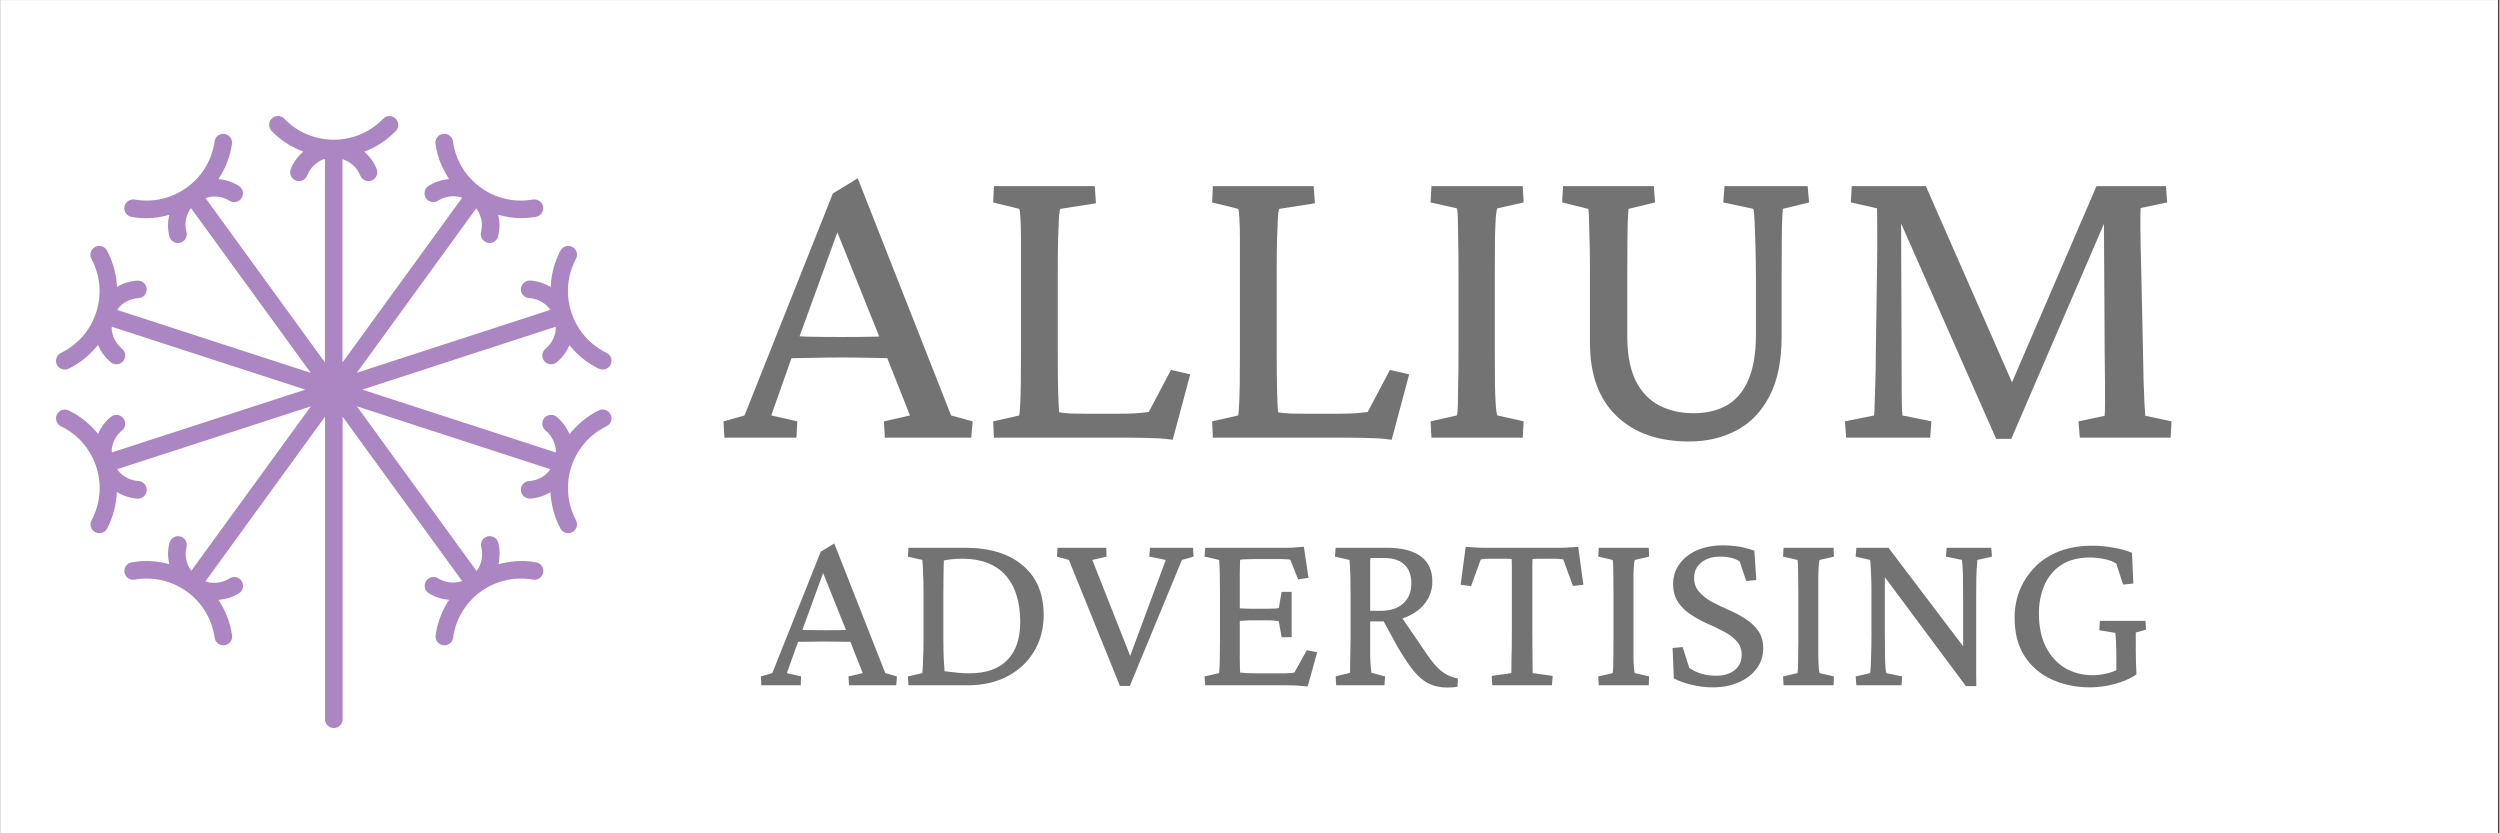 <svg xmlns="http://www.w3.org/2000/svg" xmlns:xlink="http://www.w3.org/1999/xlink" width="300" zoomAndPan="magnify" viewBox="0 0 224.88 75" height="100" preserveAspectRatio="xMidYMid meet" version="1.0"><rect x="0" y="0" width="224.88" height="75" fill="#333333" stroke="none"/><defs><g/><clipPath id="7ef073eddb"><path d="M 0 0.02 L 224.762 0.02 L 224.762 74.98 L 0 74.98 Z M 0 0.02 " clip-rule="nonzero"/></clipPath><clipPath id="e1006f76ef"><path d="M 4.977 10.449 L 54.977 10.449 L 54.977 65.523 L 4.977 65.523 Z M 4.977 10.449 " clip-rule="nonzero"/></clipPath></defs><g clip-path="url(#7ef073eddb)"><path fill="#ffffff" d="M 0 0.02 L 224.879 0.02 L 224.879 74.98 L 0 74.98 Z M 0 0.02 " fill-opacity="1" fill-rule="nonzero"/><path fill="#ffffff" d="M 0 0.02 L 224.879 0.02 L 224.879 74.98 L 0 74.98 Z M 0 0.02 " fill-opacity="1" fill-rule="nonzero"/></g><g clip-path="url(#e1006f76ef)"><path fill="#ab86c3" d="M 5.773 33.262 C 5.891 33.262 6.004 33.238 6.113 33.184 C 7.168 32.676 8.047 31.93 8.762 31.047 C 9.016 31.645 9.402 32.188 9.914 32.605 C 10.062 32.727 10.238 32.789 10.418 32.789 C 10.641 32.789 10.875 32.688 11.027 32.496 C 11.309 32.156 11.254 31.66 10.918 31.383 C 10.371 30.934 10.031 30.258 9.984 29.547 C 9.984 29.5 10.008 29.453 10.008 29.41 L 27.418 35.066 L 10.016 40.715 C 10.016 40.629 9.984 40.559 9.992 40.473 C 10.062 39.793 10.395 39.176 10.918 38.742 C 11.262 38.461 11.309 37.969 11.027 37.625 C 10.75 37.285 10.246 37.238 9.914 37.52 C 9.402 37.938 9.023 38.461 8.77 39.051 C 8.117 38.246 7.312 37.566 6.379 37.07 L 6.113 36.938 C 5.719 36.746 5.246 36.914 5.062 37.309 C 4.867 37.703 5.039 38.176 5.426 38.363 L 5.633 38.469 C 7.09 39.242 8.148 40.543 8.637 42.121 C 9.117 43.703 8.953 45.371 8.18 46.828 C 7.973 47.207 8.117 47.695 8.504 47.895 C 8.621 47.957 8.754 47.988 8.875 47.988 C 9.164 47.988 9.434 47.84 9.582 47.57 C 10.121 46.543 10.402 45.426 10.457 44.289 C 11.02 44.621 11.648 44.832 12.305 44.879 C 12.32 44.879 12.336 44.879 12.352 44.879 C 12.77 44.879 13.117 44.551 13.148 44.125 C 13.172 43.695 12.84 43.312 12.398 43.293 C 11.695 43.254 11.02 42.91 10.57 42.355 C 10.539 42.316 10.523 42.27 10.5 42.223 L 27.914 36.574 L 17.156 51.371 C 16.723 50.773 16.531 50.016 16.723 49.25 C 16.84 48.824 16.586 48.391 16.16 48.281 C 15.742 48.176 15.301 48.422 15.191 48.848 C 15.02 49.496 15.035 50.148 15.168 50.766 C 14.172 50.496 13.125 50.418 12.074 50.566 L 11.777 50.613 C 11.352 50.688 11.066 51.098 11.145 51.531 C 11.223 51.957 11.633 52.238 12.066 52.168 L 12.289 52.129 C 13.922 51.91 15.547 52.328 16.863 53.32 C 18.18 54.32 19.031 55.766 19.254 57.398 C 19.316 57.793 19.648 58.078 20.043 58.078 C 20.082 58.078 20.113 58.078 20.152 58.07 C 20.586 58.012 20.887 57.613 20.824 57.184 C 20.664 56.012 20.23 54.945 19.602 53.992 C 20.254 53.93 20.887 53.754 21.453 53.391 C 21.816 53.156 21.926 52.672 21.691 52.297 C 21.461 51.926 20.965 51.82 20.602 52.059 C 19.996 52.438 19.254 52.555 18.566 52.375 C 18.52 52.367 18.488 52.328 18.434 52.312 L 29.191 37.504 L 29.191 64.734 C 29.191 65.168 29.547 65.523 29.988 65.523 C 30.422 65.523 30.777 65.168 30.777 64.734 L 30.777 37.504 L 41.535 52.297 C 40.828 52.523 40.047 52.477 39.375 52.051 C 39.012 51.82 38.516 51.926 38.281 52.293 C 38.051 52.664 38.16 53.148 38.523 53.391 C 39.094 53.754 39.723 53.926 40.355 53.984 C 39.785 54.852 39.383 55.836 39.188 56.887 L 39.148 57.184 C 39.09 57.613 39.391 58.012 39.824 58.07 C 39.863 58.07 39.902 58.078 39.93 58.078 C 40.324 58.078 40.668 57.785 40.723 57.391 L 40.75 57.168 C 41.047 55.543 41.945 54.125 43.297 53.18 C 44.652 52.238 46.293 51.883 47.91 52.168 C 48.344 52.238 48.754 51.957 48.832 51.523 C 48.906 51.09 48.621 50.68 48.188 50.605 C 47.043 50.402 45.891 50.48 44.801 50.781 C 44.938 50.148 44.945 49.48 44.785 48.84 C 44.676 48.422 44.242 48.176 43.816 48.273 C 43.391 48.383 43.137 48.816 43.25 49.242 C 43.43 49.93 43.305 50.672 42.926 51.27 C 42.895 51.309 42.855 51.332 42.824 51.379 L 32.055 36.566 L 49.449 42.223 C 49.402 42.285 49.387 42.371 49.324 42.434 C 48.879 42.941 48.25 43.246 47.562 43.293 C 47.129 43.312 46.789 43.695 46.82 44.125 C 46.844 44.543 47.191 44.871 47.609 44.871 C 47.625 44.871 47.641 44.871 47.656 44.871 C 48.312 44.832 48.93 44.621 49.48 44.305 C 49.535 45.32 49.781 46.348 50.254 47.324 L 50.379 47.57 C 50.527 47.832 50.797 47.988 51.082 47.988 C 51.207 47.988 51.34 47.957 51.453 47.895 C 51.84 47.688 51.988 47.207 51.777 46.828 L 51.68 46.617 C 50.184 43.555 51.469 39.848 54.527 38.363 C 54.922 38.168 55.09 37.695 54.898 37.301 C 54.703 36.906 54.23 36.754 53.836 36.93 C 52.77 37.457 51.895 38.207 51.199 39.074 C 50.938 38.477 50.555 37.938 50.039 37.52 C 49.707 37.238 49.203 37.277 48.922 37.625 C 48.645 37.961 48.699 38.461 49.031 38.742 C 49.582 39.191 49.93 39.855 49.969 40.574 C 49.969 40.621 49.945 40.668 49.945 40.715 L 32.543 35.066 L 49.938 29.41 C 49.938 29.484 49.969 29.562 49.961 29.648 C 49.891 30.328 49.566 30.949 49.039 31.383 C 48.699 31.66 48.652 32.156 48.922 32.496 C 49.086 32.688 49.309 32.789 49.543 32.789 C 49.715 32.789 49.898 32.727 50.047 32.605 C 50.547 32.188 50.93 31.66 51.191 31.07 C 51.824 31.863 52.629 32.551 53.582 33.055 L 53.836 33.184 C 53.953 33.238 54.07 33.262 54.188 33.262 C 54.48 33.262 54.758 33.098 54.898 32.812 C 55.09 32.418 54.922 31.945 54.527 31.762 L 54.324 31.652 C 51.324 30.051 50.176 26.305 51.777 23.293 C 51.988 22.906 51.84 22.43 51.453 22.227 C 51.066 22.02 50.586 22.164 50.387 22.551 C 49.82 23.598 49.559 24.719 49.504 25.832 C 48.945 25.5 48.32 25.293 47.656 25.246 C 47.23 25.238 46.844 25.555 46.82 25.996 C 46.797 26.43 47.129 26.809 47.562 26.832 C 48.273 26.871 48.938 27.211 49.387 27.762 C 49.418 27.805 49.434 27.852 49.457 27.891 L 32.055 33.547 L 42.801 18.754 C 43.234 19.348 43.438 20.105 43.234 20.871 C 43.121 21.297 43.375 21.73 43.801 21.84 C 43.871 21.863 43.934 21.871 44 21.871 C 44.359 21.871 44.676 21.633 44.77 21.273 C 44.938 20.617 44.922 19.953 44.785 19.332 C 45.441 19.512 46.113 19.633 46.82 19.633 C 47.176 19.633 47.539 19.605 47.895 19.559 L 48.172 19.52 C 48.598 19.441 48.895 19.031 48.816 18.598 C 48.746 18.172 48.336 17.895 47.902 17.957 L 47.672 17.992 C 46.039 18.219 44.41 17.793 43.098 16.801 C 41.781 15.805 40.93 14.355 40.707 12.723 C 40.645 12.289 40.234 11.98 39.809 12.051 C 39.375 12.113 39.074 12.508 39.133 12.941 C 39.297 14.125 39.746 15.184 40.355 16.113 C 39.707 16.176 39.074 16.367 38.508 16.734 C 38.145 16.965 38.035 17.461 38.27 17.824 C 38.508 18.195 38.996 18.305 39.367 18.062 C 39.961 17.684 40.707 17.566 41.395 17.746 C 41.441 17.754 41.48 17.793 41.527 17.809 L 30.762 32.621 L 30.762 14.324 C 31.465 14.559 32.078 15.055 32.363 15.797 C 32.488 16.105 32.789 16.301 33.105 16.301 C 33.199 16.301 33.301 16.285 33.391 16.246 C 33.801 16.082 34.004 15.625 33.84 15.215 C 33.594 14.59 33.199 14.07 32.727 13.652 C 33.68 13.289 34.586 12.738 35.359 11.988 L 35.566 11.789 C 35.867 11.477 35.859 10.977 35.543 10.672 C 35.234 10.363 34.73 10.371 34.43 10.688 L 34.258 10.852 C 31.812 13.211 27.891 13.141 25.531 10.688 C 25.219 10.371 24.719 10.363 24.406 10.664 C 24.09 10.977 24.082 11.469 24.387 11.789 C 25.211 12.648 26.188 13.25 27.234 13.637 C 26.746 14.07 26.352 14.605 26.109 15.215 C 25.949 15.625 26.148 16.082 26.559 16.246 C 26.961 16.398 27.426 16.207 27.59 15.797 C 27.844 15.129 28.379 14.605 29.035 14.34 C 29.09 14.324 29.137 14.332 29.184 14.316 L 29.184 32.621 L 18.434 17.824 C 19.129 17.598 19.918 17.637 20.586 18.07 C 20.957 18.305 21.445 18.195 21.676 17.832 C 21.918 17.461 21.809 16.965 21.438 16.734 C 20.863 16.367 20.238 16.176 19.602 16.113 C 20.16 15.262 20.578 14.301 20.77 13.234 L 20.816 12.949 C 20.879 12.508 20.57 12.113 20.137 12.051 C 19.688 11.996 19.309 12.297 19.246 12.73 L 19.215 12.957 C 18.621 16.309 15.406 18.551 12.059 17.957 C 11.633 17.895 11.215 18.172 11.137 18.598 C 11.059 19.031 11.344 19.441 11.777 19.52 C 12.234 19.598 12.684 19.641 13.141 19.641 C 13.836 19.641 14.52 19.52 15.168 19.332 C 15.027 19.977 15.02 20.633 15.184 21.281 C 15.277 21.641 15.602 21.871 15.949 21.871 C 16.02 21.871 16.09 21.863 16.152 21.848 C 16.578 21.738 16.832 21.305 16.723 20.879 C 16.539 20.191 16.652 19.449 17.039 18.852 C 17.062 18.805 17.109 18.785 17.141 18.746 L 27.906 33.555 L 10.5 27.898 C 10.555 27.836 10.57 27.754 10.625 27.691 C 11.082 27.18 11.711 26.879 12.398 26.832 C 12.832 26.809 13.164 26.438 13.141 25.996 C 13.109 25.555 12.738 25.238 12.297 25.254 C 11.641 25.293 11.02 25.5 10.473 25.816 C 10.418 24.789 10.168 23.766 9.703 22.816 L 9.574 22.551 C 9.363 22.164 8.891 22.02 8.496 22.227 C 8.109 22.438 7.965 22.914 8.172 23.301 L 8.273 23.504 C 9 24.988 9.102 26.66 8.559 28.223 C 8.02 29.789 6.902 31.043 5.426 31.762 C 5.031 31.953 4.867 32.426 5.055 32.82 C 5.191 33.098 5.48 33.262 5.773 33.262 " fill-opacity="1" fill-rule="nonzero"/></g><g fill="#737373" fill-opacity="1"><g transform="translate(65.025, 39.391)"><g><path d="M 0.109 0 L 0.031 -1.469 L 1.922 -2 L 9.875 -21.984 L 12.109 -23.344 L 20.516 -2 L 22.453 -1.469 L 22.328 0 L 14.547 0 L 14.469 -1.469 L 16.812 -2 L 14.547 -7.719 L 14.125 -8.906 L 9.906 -19.406 L 10.797 -19.906 L 6.797 -8.906 L 6.359 -7.75 L 4.328 -2 L 6.672 -1.469 L 6.594 0 Z M 5.516 -7.141 L 5.516 -9.188 C 6.004 -9.156 6.672 -9.125 7.516 -9.094 C 8.367 -9.07 9.41 -9.062 10.641 -9.062 C 11.848 -9.062 12.883 -9.07 13.75 -9.094 C 14.613 -9.125 15.273 -9.156 15.734 -9.188 L 15.734 -7.141 C 14.859 -7.16 13.988 -7.176 13.125 -7.188 C 12.27 -7.207 11.441 -7.219 10.641 -7.219 C 9.867 -7.219 9.066 -7.207 8.234 -7.188 C 7.398 -7.176 6.492 -7.16 5.516 -7.141 Z M 5.516 -7.141 "/></g></g></g><g fill="#737373" fill-opacity="1"><g transform="translate(87.468, 39.391)"><g><path d="M 18.016 0.188 C 17.648 0.133 17.242 0.094 16.797 0.062 C 16.348 0.039 15.906 0.023 15.469 0.016 C 15.031 0.004 14.629 0 14.266 0 L 1.922 0 L 1.859 -1.469 L 4.203 -2 C 4.234 -2.133 4.258 -2.426 4.281 -2.875 C 4.312 -3.32 4.332 -3.957 4.344 -4.781 C 4.352 -5.602 4.359 -6.566 4.359 -7.672 L 4.359 -14.922 C 4.359 -16.086 4.359 -17.066 4.359 -17.859 C 4.359 -18.66 4.344 -19.289 4.312 -19.75 C 4.289 -20.207 4.254 -20.488 4.203 -20.594 L 1.859 -21.172 L 1.922 -22.641 L 11 -22.641 L 11.109 -21.094 L 7.906 -20.594 C 7.852 -20.52 7.812 -20.27 7.781 -19.844 C 7.758 -19.414 7.734 -18.797 7.703 -17.984 C 7.68 -17.18 7.672 -16.16 7.672 -14.922 L 7.672 -7.672 C 7.672 -6.336 7.68 -5.176 7.703 -4.188 C 7.734 -3.195 7.766 -2.562 7.797 -2.281 C 8.148 -2.227 8.516 -2.191 8.891 -2.172 C 9.266 -2.16 9.707 -2.156 10.219 -2.156 L 13.109 -2.156 C 13.703 -2.156 14.203 -2.164 14.609 -2.188 C 15.023 -2.219 15.441 -2.258 15.859 -2.312 L 17.859 -6.094 L 19.594 -5.703 Z M 18.016 0.188 "/></g></g></g><g fill="#737373" fill-opacity="1"><g transform="translate(107.173, 39.391)"><g><path d="M 18.016 0.188 C 17.648 0.133 17.242 0.094 16.797 0.062 C 16.348 0.039 15.906 0.023 15.469 0.016 C 15.031 0.004 14.629 0 14.266 0 L 1.922 0 L 1.859 -1.469 L 4.203 -2 C 4.234 -2.133 4.258 -2.426 4.281 -2.875 C 4.312 -3.32 4.332 -3.957 4.344 -4.781 C 4.352 -5.602 4.359 -6.566 4.359 -7.672 L 4.359 -14.922 C 4.359 -16.086 4.359 -17.066 4.359 -17.859 C 4.359 -18.66 4.344 -19.289 4.312 -19.75 C 4.289 -20.207 4.254 -20.488 4.203 -20.594 L 1.859 -21.172 L 1.922 -22.641 L 11 -22.641 L 11.109 -21.094 L 7.906 -20.594 C 7.852 -20.52 7.812 -20.27 7.781 -19.844 C 7.758 -19.414 7.734 -18.797 7.703 -17.984 C 7.68 -17.18 7.672 -16.16 7.672 -14.922 L 7.672 -7.672 C 7.672 -6.336 7.68 -5.176 7.703 -4.188 C 7.734 -3.195 7.766 -2.562 7.797 -2.281 C 8.148 -2.227 8.516 -2.191 8.891 -2.172 C 9.266 -2.16 9.707 -2.156 10.219 -2.156 L 13.109 -2.156 C 13.703 -2.156 14.203 -2.164 14.609 -2.188 C 15.023 -2.219 15.441 -2.258 15.859 -2.312 L 17.859 -6.094 L 19.594 -5.703 Z M 18.016 0.188 "/></g></g></g><g fill="#737373" fill-opacity="1"><g transform="translate(126.879, 39.391)"><g><path d="M 1.891 0 L 1.812 -1.469 L 4.172 -2 C 4.223 -2.133 4.254 -2.43 4.266 -2.891 C 4.273 -3.359 4.285 -3.988 4.297 -4.781 C 4.316 -5.582 4.328 -6.547 4.328 -7.672 L 4.328 -14.922 C 4.328 -16.086 4.316 -17.07 4.297 -17.875 C 4.285 -18.688 4.273 -19.328 4.266 -19.797 C 4.254 -20.273 4.223 -20.555 4.172 -20.641 L 1.812 -21.172 L 1.891 -22.641 L 10.109 -22.641 L 10.188 -21.172 L 7.828 -20.641 C 7.773 -20.555 7.727 -20.301 7.688 -19.875 C 7.656 -19.457 7.629 -18.848 7.609 -18.047 C 7.598 -17.254 7.594 -16.211 7.594 -14.922 L 7.594 -7.672 C 7.594 -6.441 7.598 -5.426 7.609 -4.625 C 7.629 -3.832 7.656 -3.223 7.688 -2.797 C 7.727 -2.367 7.773 -2.102 7.828 -2 L 10.188 -1.469 L 10.109 0 Z M 1.891 0 "/></g></g></g><g fill="#737373" fill-opacity="1"><g transform="translate(138.833, 39.391)"><g><path d="M 1.781 -22.641 L 9.953 -22.641 L 10.062 -21.172 L 7.672 -20.594 C 7.672 -20.488 7.656 -20.254 7.625 -19.891 C 7.602 -19.535 7.586 -18.973 7.578 -18.203 C 7.566 -17.43 7.562 -16.336 7.562 -14.922 L 7.562 -8.984 C 7.582 -7.367 7.844 -6.066 8.344 -5.078 C 8.852 -4.086 9.555 -3.359 10.453 -2.891 C 11.348 -2.43 12.379 -2.203 13.547 -2.203 C 14.672 -2.203 15.648 -2.43 16.484 -2.891 C 17.328 -3.359 17.977 -4.113 18.438 -5.156 C 18.906 -6.195 19.141 -7.566 19.141 -9.266 L 19.141 -14.234 C 19.141 -15.391 19.125 -16.41 19.094 -17.297 C 19.07 -18.18 19.047 -18.914 19.016 -19.5 C 18.992 -20.082 18.957 -20.445 18.906 -20.594 L 16.203 -21.172 L 16.312 -22.641 L 23.797 -22.641 L 23.922 -21.172 L 21.562 -20.594 C 21.562 -20.52 21.547 -20.281 21.516 -19.875 C 21.492 -19.477 21.477 -18.832 21.469 -17.938 C 21.457 -17.039 21.453 -15.805 21.453 -14.234 L 21.453 -9.062 C 21.453 -6.906 21.086 -5.129 20.359 -3.734 C 19.641 -2.348 18.648 -1.32 17.391 -0.656 C 16.129 0.008 14.719 0.344 13.156 0.344 C 10.352 0.344 8.16 -0.426 6.578 -1.969 C 4.992 -3.508 4.203 -5.695 4.203 -8.531 L 4.203 -14.922 C 4.203 -16.336 4.188 -17.438 4.156 -18.219 C 4.133 -19.008 4.117 -19.582 4.109 -19.938 C 4.098 -20.301 4.078 -20.52 4.047 -20.594 L 1.703 -21.172 Z M 1.781 -22.641 "/></g></g></g><g fill="#737373" fill-opacity="1"><g transform="translate(164.438, 39.391)"><g><path d="M 2.156 -22.641 L 8.828 -22.641 L 16.938 -4.172 L 16.234 -4.172 L 24.188 -22.641 L 30.438 -22.641 L 30.547 -21.172 L 28.156 -20.672 C 28.133 -20.316 28.129 -19.645 28.141 -18.656 C 28.148 -17.664 28.172 -16.602 28.203 -15.469 L 28.359 -8.406 C 28.379 -7.125 28.398 -6.051 28.422 -5.188 C 28.453 -4.32 28.477 -3.641 28.5 -3.141 C 28.531 -2.641 28.555 -2.25 28.578 -1.969 L 30.938 -1.469 L 30.859 0 L 22.688 0 L 22.562 -1.469 L 24.922 -1.969 C 24.941 -2.281 24.953 -2.641 24.953 -3.047 C 24.953 -3.461 24.953 -4.039 24.953 -4.781 C 24.953 -5.531 24.941 -6.547 24.922 -7.828 L 24.844 -21.531 L 25.844 -21.531 L 16.516 0.109 L 15.156 0.109 L 5.594 -21.562 L 6.594 -21.562 L 6.641 -8.453 C 6.641 -6.316 6.645 -4.766 6.656 -3.797 C 6.664 -2.836 6.688 -2.238 6.719 -2 L 9.328 -1.469 L 9.219 0 L 1.656 0 L 1.547 -1.469 L 4.172 -2 C 4.191 -2.188 4.207 -2.52 4.219 -3 C 4.238 -3.488 4.258 -4.141 4.281 -4.953 C 4.312 -5.766 4.328 -6.723 4.328 -7.828 L 4.438 -15.469 C 4.457 -16.602 4.461 -17.641 4.453 -18.578 C 4.441 -19.516 4.438 -20.203 4.438 -20.641 L 2.078 -21.172 Z M 2.156 -22.641 "/></g></g></g><g fill="#737373" fill-opacity="1"><g transform="translate(68.398, 61.675)"><g><path d="M 0.062 0 L 0.016 -0.797 L 1.047 -1.094 L 5.406 -12.016 L 6.625 -12.766 L 11.219 -1.094 L 12.266 -0.797 L 12.203 0 L 7.953 0 L 7.906 -0.797 L 9.188 -1.094 L 7.953 -4.219 L 7.719 -4.875 L 5.422 -10.609 L 5.906 -10.875 L 3.719 -4.875 L 3.484 -4.234 L 2.359 -1.094 L 3.641 -0.797 L 3.609 0 Z M 3.016 -3.906 L 3.016 -5.016 C 3.285 -5.004 3.648 -4.988 4.109 -4.969 C 4.578 -4.957 5.145 -4.953 5.812 -4.953 C 6.477 -4.953 7.047 -4.957 7.516 -4.969 C 7.984 -4.988 8.348 -5.004 8.609 -5.016 L 8.609 -3.906 C 8.129 -3.914 7.648 -3.922 7.172 -3.922 C 6.703 -3.93 6.25 -3.938 5.812 -3.938 C 5.395 -3.938 4.957 -3.93 4.5 -3.922 C 4.039 -3.922 3.547 -3.914 3.016 -3.906 Z M 3.016 -3.906 "/></g></g><g transform="translate(80.668, 61.675)"><g><path d="M 1.031 -12.375 L 6.141 -12.375 C 8.359 -12.375 10.086 -11.844 11.328 -10.781 C 12.578 -9.719 13.203 -8.234 13.203 -6.328 C 13.203 -5.086 12.91 -3.988 12.328 -3.031 C 11.754 -2.082 10.953 -1.336 9.922 -0.797 C 8.898 -0.266 7.723 0 6.391 0 L 1.031 0 L 0.984 -0.797 L 2.281 -1.094 C 2.301 -1.219 2.32 -1.578 2.344 -2.172 C 2.375 -2.766 2.391 -3.441 2.391 -4.203 L 2.391 -8.156 C 2.391 -9 2.375 -9.707 2.344 -10.281 C 2.32 -10.863 2.301 -11.195 2.281 -11.281 L 0.984 -11.578 Z M 4.219 -11.234 C 4.219 -11.098 4.211 -10.922 4.203 -10.703 C 4.203 -10.484 4.195 -10.176 4.188 -9.781 C 4.176 -9.383 4.172 -8.844 4.172 -8.156 L 4.172 -4.203 C 4.172 -3.773 4.176 -3.375 4.188 -3 C 4.195 -2.633 4.211 -2.301 4.234 -2 C 4.254 -1.707 4.27 -1.461 4.281 -1.266 C 4.727 -1.211 5.129 -1.164 5.484 -1.125 C 5.848 -1.094 6.195 -1.078 6.531 -1.078 C 8.02 -1.078 9.148 -1.473 9.922 -2.266 C 10.703 -3.055 11.094 -4.207 11.094 -5.719 C 11.094 -6.625 10.977 -7.426 10.75 -8.125 C 10.531 -8.832 10.195 -9.43 9.75 -9.922 C 9.312 -10.41 8.77 -10.773 8.125 -11.016 C 7.488 -11.266 6.75 -11.391 5.906 -11.391 C 5.656 -11.391 5.391 -11.379 5.109 -11.359 C 4.828 -11.336 4.531 -11.297 4.219 -11.234 Z M 4.219 -11.234 "/></g></g><g transform="translate(95.046, 61.675)"><g><path d="M 5.688 0.062 L 1.094 -11.281 L 0.016 -11.578 L 0.078 -12.375 L 4.453 -12.375 L 4.484 -11.578 L 3.203 -11.281 L 6.828 -2.094 L 6.406 -2.094 L 9.812 -11.281 L 8.328 -11.578 L 8.391 -12.375 L 12.266 -12.375 L 12.312 -11.578 L 11.266 -11.281 L 6.578 0.062 Z M 5.688 0.062 "/></g></g><g transform="translate(107.379, 61.675)"><g><path d="M 10.25 0.109 C 9.844 0.066 9.477 0.035 9.156 0.016 C 8.844 0.004 8.547 0 8.266 0 L 1.031 0 L 0.969 -0.797 L 2.281 -1.094 C 2.289 -1.164 2.301 -1.328 2.312 -1.578 C 2.332 -1.836 2.344 -2.18 2.344 -2.609 C 2.352 -3.047 2.359 -3.578 2.359 -4.203 L 2.359 -8.156 C 2.359 -8.789 2.352 -9.328 2.344 -9.766 C 2.344 -10.211 2.332 -10.562 2.312 -10.812 C 2.301 -11.07 2.289 -11.227 2.281 -11.281 L 0.969 -11.578 L 1.031 -12.375 L 7.797 -12.375 C 7.992 -12.375 8.203 -12.375 8.422 -12.375 C 8.648 -12.375 8.891 -12.383 9.141 -12.406 C 9.391 -12.426 9.645 -12.445 9.906 -12.469 L 10.328 -9.672 L 9.391 -9.531 L 8.688 -11.297 C 8.57 -11.328 8.441 -11.344 8.297 -11.344 C 8.16 -11.352 8.016 -11.359 7.859 -11.359 L 5.484 -11.359 C 5.211 -11.359 4.973 -11.352 4.766 -11.344 C 4.566 -11.344 4.367 -11.328 4.172 -11.297 C 4.172 -11.242 4.164 -11.086 4.156 -10.828 C 4.156 -10.566 4.148 -10.266 4.141 -9.922 C 4.141 -9.586 4.141 -9.254 4.141 -8.922 L 4.141 -3.219 C 4.141 -2.938 4.141 -2.648 4.141 -2.359 C 4.148 -2.078 4.156 -1.828 4.156 -1.609 C 4.164 -1.391 4.172 -1.234 4.172 -1.141 C 4.379 -1.129 4.586 -1.113 4.797 -1.094 C 5.016 -1.082 5.258 -1.078 5.531 -1.078 L 7.578 -1.078 C 7.879 -1.078 8.129 -1.078 8.328 -1.078 C 8.523 -1.086 8.68 -1.098 8.797 -1.109 C 8.91 -1.129 9 -1.145 9.062 -1.156 L 10.172 -3.156 L 11.109 -2.969 Z M 7.906 -4.328 L 7.656 -5.75 C 7.582 -5.781 7.461 -5.801 7.297 -5.812 C 7.129 -5.832 6.926 -5.844 6.688 -5.844 L 5.078 -5.844 C 4.898 -5.844 4.703 -5.832 4.484 -5.812 C 4.266 -5.801 4.039 -5.789 3.812 -5.781 L 3.812 -6.938 C 4.039 -6.926 4.266 -6.914 4.484 -6.906 C 4.703 -6.895 4.898 -6.891 5.078 -6.891 L 6.688 -6.891 C 6.926 -6.891 7.129 -6.895 7.297 -6.906 C 7.461 -6.914 7.582 -6.93 7.656 -6.953 L 7.906 -8.406 L 8.812 -8.406 L 8.812 -4.328 Z M 7.906 -4.328 "/></g></g><g transform="translate(119.101, 61.675)"><g><path d="M 1.094 0 L 1.047 -0.797 L 2.344 -1.125 C 2.344 -1.219 2.344 -1.363 2.344 -1.562 C 2.352 -1.77 2.359 -2.016 2.359 -2.297 C 2.359 -2.578 2.363 -2.883 2.375 -3.219 C 2.383 -3.551 2.391 -3.879 2.391 -4.203 L 2.391 -8.156 C 2.391 -8.801 2.383 -9.344 2.375 -9.781 C 2.363 -10.227 2.348 -10.578 2.328 -10.828 C 2.316 -11.078 2.305 -11.227 2.297 -11.281 L 0.984 -11.578 L 1.047 -12.375 L 5.672 -12.375 C 6.992 -12.375 8.004 -12.117 8.703 -11.609 C 9.398 -11.098 9.75 -10.344 9.75 -9.344 C 9.75 -8.656 9.555 -8.039 9.172 -7.5 C 8.797 -6.957 8.266 -6.531 7.578 -6.219 C 6.898 -5.906 6.125 -5.75 5.25 -5.75 L 3.906 -5.75 L 3.906 -6.703 L 5.109 -6.703 C 5.973 -6.703 6.645 -6.922 7.125 -7.359 C 7.613 -7.797 7.859 -8.398 7.859 -9.172 C 7.859 -9.922 7.645 -10.488 7.219 -10.875 C 6.801 -11.258 6.203 -11.453 5.422 -11.453 L 4.203 -11.453 C 4.18 -11.422 4.164 -11.363 4.156 -11.281 C 4.156 -11.195 4.156 -11.055 4.156 -10.859 C 4.156 -10.66 4.156 -10.367 4.156 -9.984 C 4.156 -9.609 4.156 -9.109 4.156 -8.484 L 4.156 -4.203 C 4.156 -3.598 4.156 -3.086 4.156 -2.672 C 4.164 -2.266 4.18 -1.938 4.203 -1.688 C 4.223 -1.445 4.242 -1.258 4.266 -1.125 L 5.5 -0.797 L 5.438 0 Z M 11.094 0.203 C 10.477 0.203 9.93 0.086 9.453 -0.141 C 8.973 -0.367 8.508 -0.754 8.062 -1.297 C 7.625 -1.848 7.133 -2.582 6.594 -3.5 L 5.172 -6.109 L 6.75 -6.469 L 9.031 -3.125 C 9.414 -2.539 9.766 -2.078 10.078 -1.734 C 10.398 -1.391 10.719 -1.133 11.031 -0.969 C 11.344 -0.801 11.68 -0.68 12.047 -0.609 L 12.016 0.125 C 11.879 0.156 11.727 0.176 11.562 0.188 C 11.406 0.195 11.25 0.203 11.094 0.203 Z M 11.094 0.203 "/></g></g><g transform="translate(131.054, 61.675)"><g><path d="M 10.922 -12.469 L 11.391 -9.047 L 10.453 -8.938 L 9.578 -11.328 C 9.461 -11.348 9.332 -11.363 9.188 -11.375 C 9.039 -11.383 8.91 -11.391 8.797 -11.391 L 8.031 -11.391 C 7.895 -11.391 7.707 -11.391 7.469 -11.391 C 7.227 -11.391 7.008 -11.379 6.812 -11.359 C 6.812 -11.254 6.805 -10.992 6.797 -10.578 C 6.797 -10.16 6.797 -9.676 6.797 -9.125 C 6.797 -8.582 6.797 -8.055 6.797 -7.547 L 6.797 -4.703 C 6.797 -3.816 6.801 -3.047 6.812 -2.391 C 6.82 -1.734 6.828 -1.301 6.828 -1.094 L 8.625 -0.844 L 8.562 0 L 3.188 0 L 3.141 -0.844 L 4.906 -1.094 C 4.906 -1.301 4.91 -1.734 4.922 -2.391 C 4.941 -3.047 4.953 -3.816 4.953 -4.703 L 4.953 -7.547 C 4.953 -8.055 4.953 -8.582 4.953 -9.125 C 4.953 -9.676 4.953 -10.16 4.953 -10.578 C 4.953 -10.992 4.945 -11.254 4.938 -11.359 C 4.75 -11.379 4.535 -11.391 4.297 -11.391 C 4.055 -11.391 3.867 -11.391 3.734 -11.391 L 2.906 -11.391 C 2.789 -11.391 2.664 -11.383 2.531 -11.375 C 2.406 -11.363 2.281 -11.348 2.156 -11.328 L 1.281 -8.922 L 0.344 -9.047 L 0.797 -12.469 C 0.953 -12.445 1.117 -12.43 1.297 -12.422 C 1.473 -12.422 1.648 -12.41 1.828 -12.391 C 2.004 -12.379 2.176 -12.375 2.344 -12.375 C 2.508 -12.375 2.676 -12.375 2.844 -12.375 L 8.875 -12.375 C 9.031 -12.375 9.195 -12.375 9.375 -12.375 C 9.551 -12.375 9.723 -12.379 9.891 -12.391 C 10.055 -12.41 10.227 -12.422 10.406 -12.422 C 10.582 -12.43 10.754 -12.445 10.922 -12.469 Z M 10.922 -12.469 "/></g></g><g transform="translate(142.797, 61.675)"><g><path d="M 1.031 0 L 0.984 -0.797 L 2.281 -1.094 C 2.301 -1.164 2.316 -1.328 2.328 -1.578 C 2.336 -1.836 2.344 -2.18 2.344 -2.609 C 2.352 -3.047 2.359 -3.578 2.359 -4.203 L 2.359 -8.156 C 2.359 -8.789 2.352 -9.328 2.344 -9.766 C 2.344 -10.211 2.336 -10.566 2.328 -10.828 C 2.316 -11.086 2.301 -11.238 2.281 -11.281 L 0.984 -11.578 L 1.031 -12.375 L 5.531 -12.375 L 5.562 -11.578 L 4.281 -11.281 C 4.25 -11.238 4.223 -11.098 4.203 -10.859 C 4.18 -10.629 4.164 -10.297 4.156 -9.859 C 4.156 -9.43 4.156 -8.863 4.156 -8.156 L 4.156 -4.203 C 4.156 -3.523 4.156 -2.969 4.156 -2.531 C 4.164 -2.094 4.18 -1.758 4.203 -1.531 C 4.223 -1.301 4.25 -1.156 4.281 -1.094 L 5.562 -0.797 L 5.531 0 Z M 1.031 0 "/></g></g><g transform="translate(149.333, 61.675)"><g><path d="M 4.75 0.188 C 4.125 0.188 3.488 0.109 2.844 -0.047 C 2.195 -0.203 1.664 -0.395 1.25 -0.625 L 1.141 -3.359 L 2.047 -3.438 L 2.641 -1.562 C 2.973 -1.332 3.348 -1.156 3.766 -1.031 C 4.18 -0.914 4.613 -0.859 5.062 -0.859 C 5.75 -0.859 6.301 -1.023 6.719 -1.359 C 7.145 -1.703 7.359 -2.16 7.359 -2.734 C 7.359 -3.234 7.207 -3.645 6.906 -3.969 C 6.613 -4.301 6.234 -4.586 5.766 -4.828 C 5.297 -5.078 4.797 -5.316 4.266 -5.547 C 3.742 -5.785 3.25 -6.055 2.781 -6.359 C 2.32 -6.66 1.941 -7.031 1.641 -7.469 C 1.336 -7.914 1.188 -8.469 1.188 -9.125 C 1.188 -9.801 1.379 -10.398 1.766 -10.922 C 2.148 -11.453 2.676 -11.863 3.344 -12.156 C 4.02 -12.445 4.797 -12.594 5.672 -12.594 C 6.035 -12.594 6.391 -12.57 6.734 -12.531 C 7.078 -12.5 7.395 -12.441 7.688 -12.359 C 7.988 -12.285 8.258 -12.203 8.5 -12.109 L 8.672 -9.469 L 7.766 -9.391 L 7.172 -11.156 C 6.723 -11.438 6.145 -11.578 5.438 -11.578 C 4.719 -11.578 4.145 -11.398 3.719 -11.047 C 3.289 -10.691 3.078 -10.234 3.078 -9.672 C 3.078 -9.172 3.227 -8.75 3.531 -8.406 C 3.832 -8.062 4.219 -7.758 4.688 -7.5 C 5.164 -7.25 5.664 -7.008 6.188 -6.781 C 6.719 -6.551 7.219 -6.285 7.688 -5.984 C 8.156 -5.691 8.539 -5.332 8.844 -4.906 C 9.145 -4.477 9.297 -3.945 9.297 -3.312 C 9.297 -2.633 9.098 -2.031 8.703 -1.5 C 8.316 -0.977 7.781 -0.566 7.094 -0.266 C 6.414 0.035 5.633 0.188 4.75 0.188 Z M 4.75 0.188 "/></g></g><g transform="translate(159.431, 61.675)"><g><path d="M 1.031 0 L 0.984 -0.797 L 2.281 -1.094 C 2.301 -1.164 2.316 -1.328 2.328 -1.578 C 2.336 -1.836 2.344 -2.18 2.344 -2.609 C 2.352 -3.047 2.359 -3.578 2.359 -4.203 L 2.359 -8.156 C 2.359 -8.789 2.352 -9.328 2.344 -9.766 C 2.344 -10.211 2.336 -10.566 2.328 -10.828 C 2.316 -11.086 2.301 -11.238 2.281 -11.281 L 0.984 -11.578 L 1.031 -12.375 L 5.531 -12.375 L 5.562 -11.578 L 4.281 -11.281 C 4.25 -11.238 4.223 -11.098 4.203 -10.859 C 4.18 -10.629 4.164 -10.297 4.156 -9.859 C 4.156 -9.43 4.156 -8.863 4.156 -8.156 L 4.156 -4.203 C 4.156 -3.523 4.156 -2.969 4.156 -2.531 C 4.164 -2.094 4.18 -1.758 4.203 -1.531 C 4.223 -1.301 4.25 -1.156 4.281 -1.094 L 5.562 -0.797 L 5.531 0 Z M 1.031 0 "/></g></g><g transform="translate(165.966, 61.675)"><g><path d="M 10.656 -3.016 L 10.656 -7.734 C 10.656 -8.566 10.648 -9.234 10.641 -9.734 C 10.629 -10.234 10.613 -10.602 10.594 -10.844 C 10.57 -11.094 10.555 -11.238 10.547 -11.281 L 9.109 -11.578 L 9.172 -12.375 L 13.188 -12.375 L 13.25 -11.578 L 11.938 -11.281 C 11.938 -11.238 11.926 -11.094 11.906 -10.844 C 11.883 -10.602 11.863 -10.227 11.844 -9.719 C 11.832 -9.219 11.828 -8.555 11.828 -7.734 L 11.828 -2.719 C 11.828 -2.27 11.828 -1.812 11.828 -1.344 C 11.828 -0.883 11.832 -0.41 11.844 0.078 L 10.906 0.078 L 3.141 -10.359 L 3.609 -10.359 L 3.609 -4.703 C 3.609 -3.859 3.613 -3.18 3.625 -2.672 C 3.633 -2.172 3.648 -1.797 3.672 -1.547 C 3.703 -1.305 3.723 -1.156 3.734 -1.094 L 5.172 -0.797 L 5.109 0 L 1.047 0 L 0.984 -0.797 L 2.281 -1.094 C 2.301 -1.156 2.316 -1.301 2.328 -1.531 C 2.348 -1.77 2.363 -2.145 2.375 -2.656 C 2.395 -3.176 2.406 -3.859 2.406 -4.703 L 2.406 -8.312 C 2.406 -8.938 2.395 -9.453 2.375 -9.859 C 2.363 -10.273 2.348 -10.594 2.328 -10.812 C 2.316 -11.039 2.301 -11.195 2.281 -11.281 L 0.984 -11.578 L 1.047 -12.375 L 3.938 -12.375 L 11.031 -3.016 Z M 10.656 -3.016 "/></g></g><g transform="translate(180.176, 61.675)"><g><path d="M 7.891 0.188 C 6.617 0.188 5.469 -0.047 4.438 -0.516 C 3.406 -0.984 2.586 -1.68 1.984 -2.609 C 1.379 -3.535 1.078 -4.691 1.078 -6.078 C 1.078 -6.961 1.234 -7.797 1.547 -8.578 C 1.867 -9.359 2.328 -10.051 2.922 -10.656 C 3.516 -11.258 4.242 -11.727 5.109 -12.062 C 5.973 -12.395 6.961 -12.562 8.078 -12.562 C 8.672 -12.562 9.289 -12.504 9.938 -12.391 C 10.594 -12.285 11.16 -12.129 11.641 -11.922 L 11.766 -9.156 L 10.844 -9.062 L 10.234 -10.938 C 9.961 -11.133 9.602 -11.273 9.156 -11.359 C 8.707 -11.453 8.289 -11.5 7.906 -11.5 C 6.82 -11.5 5.938 -11.27 5.25 -10.812 C 4.57 -10.352 4.07 -9.742 3.75 -8.984 C 3.426 -8.223 3.266 -7.383 3.266 -6.469 C 3.266 -5.281 3.477 -4.266 3.906 -3.422 C 4.344 -2.586 4.926 -1.957 5.656 -1.531 C 6.383 -1.113 7.207 -0.906 8.125 -0.906 C 8.508 -0.906 8.945 -0.961 9.438 -1.078 C 9.926 -1.191 10.359 -1.391 10.734 -1.672 L 10.234 -0.484 L 10.234 -2.703 C 10.234 -3.16 10.223 -3.566 10.203 -3.922 C 10.191 -4.273 10.172 -4.539 10.141 -4.719 L 8.703 -4.953 L 8.75 -5.797 L 12.859 -5.797 L 12.906 -5 L 11.984 -4.75 C 11.984 -4.676 11.984 -4.504 11.984 -4.234 C 11.984 -3.973 11.984 -3.648 11.984 -3.266 C 11.984 -2.773 11.988 -2.359 12 -2.016 C 12.008 -1.68 12.023 -1.332 12.047 -0.969 C 11.492 -0.602 10.832 -0.316 10.062 -0.109 C 9.301 0.086 8.578 0.188 7.891 0.188 Z M 7.891 0.188 "/></g></g></g></svg>